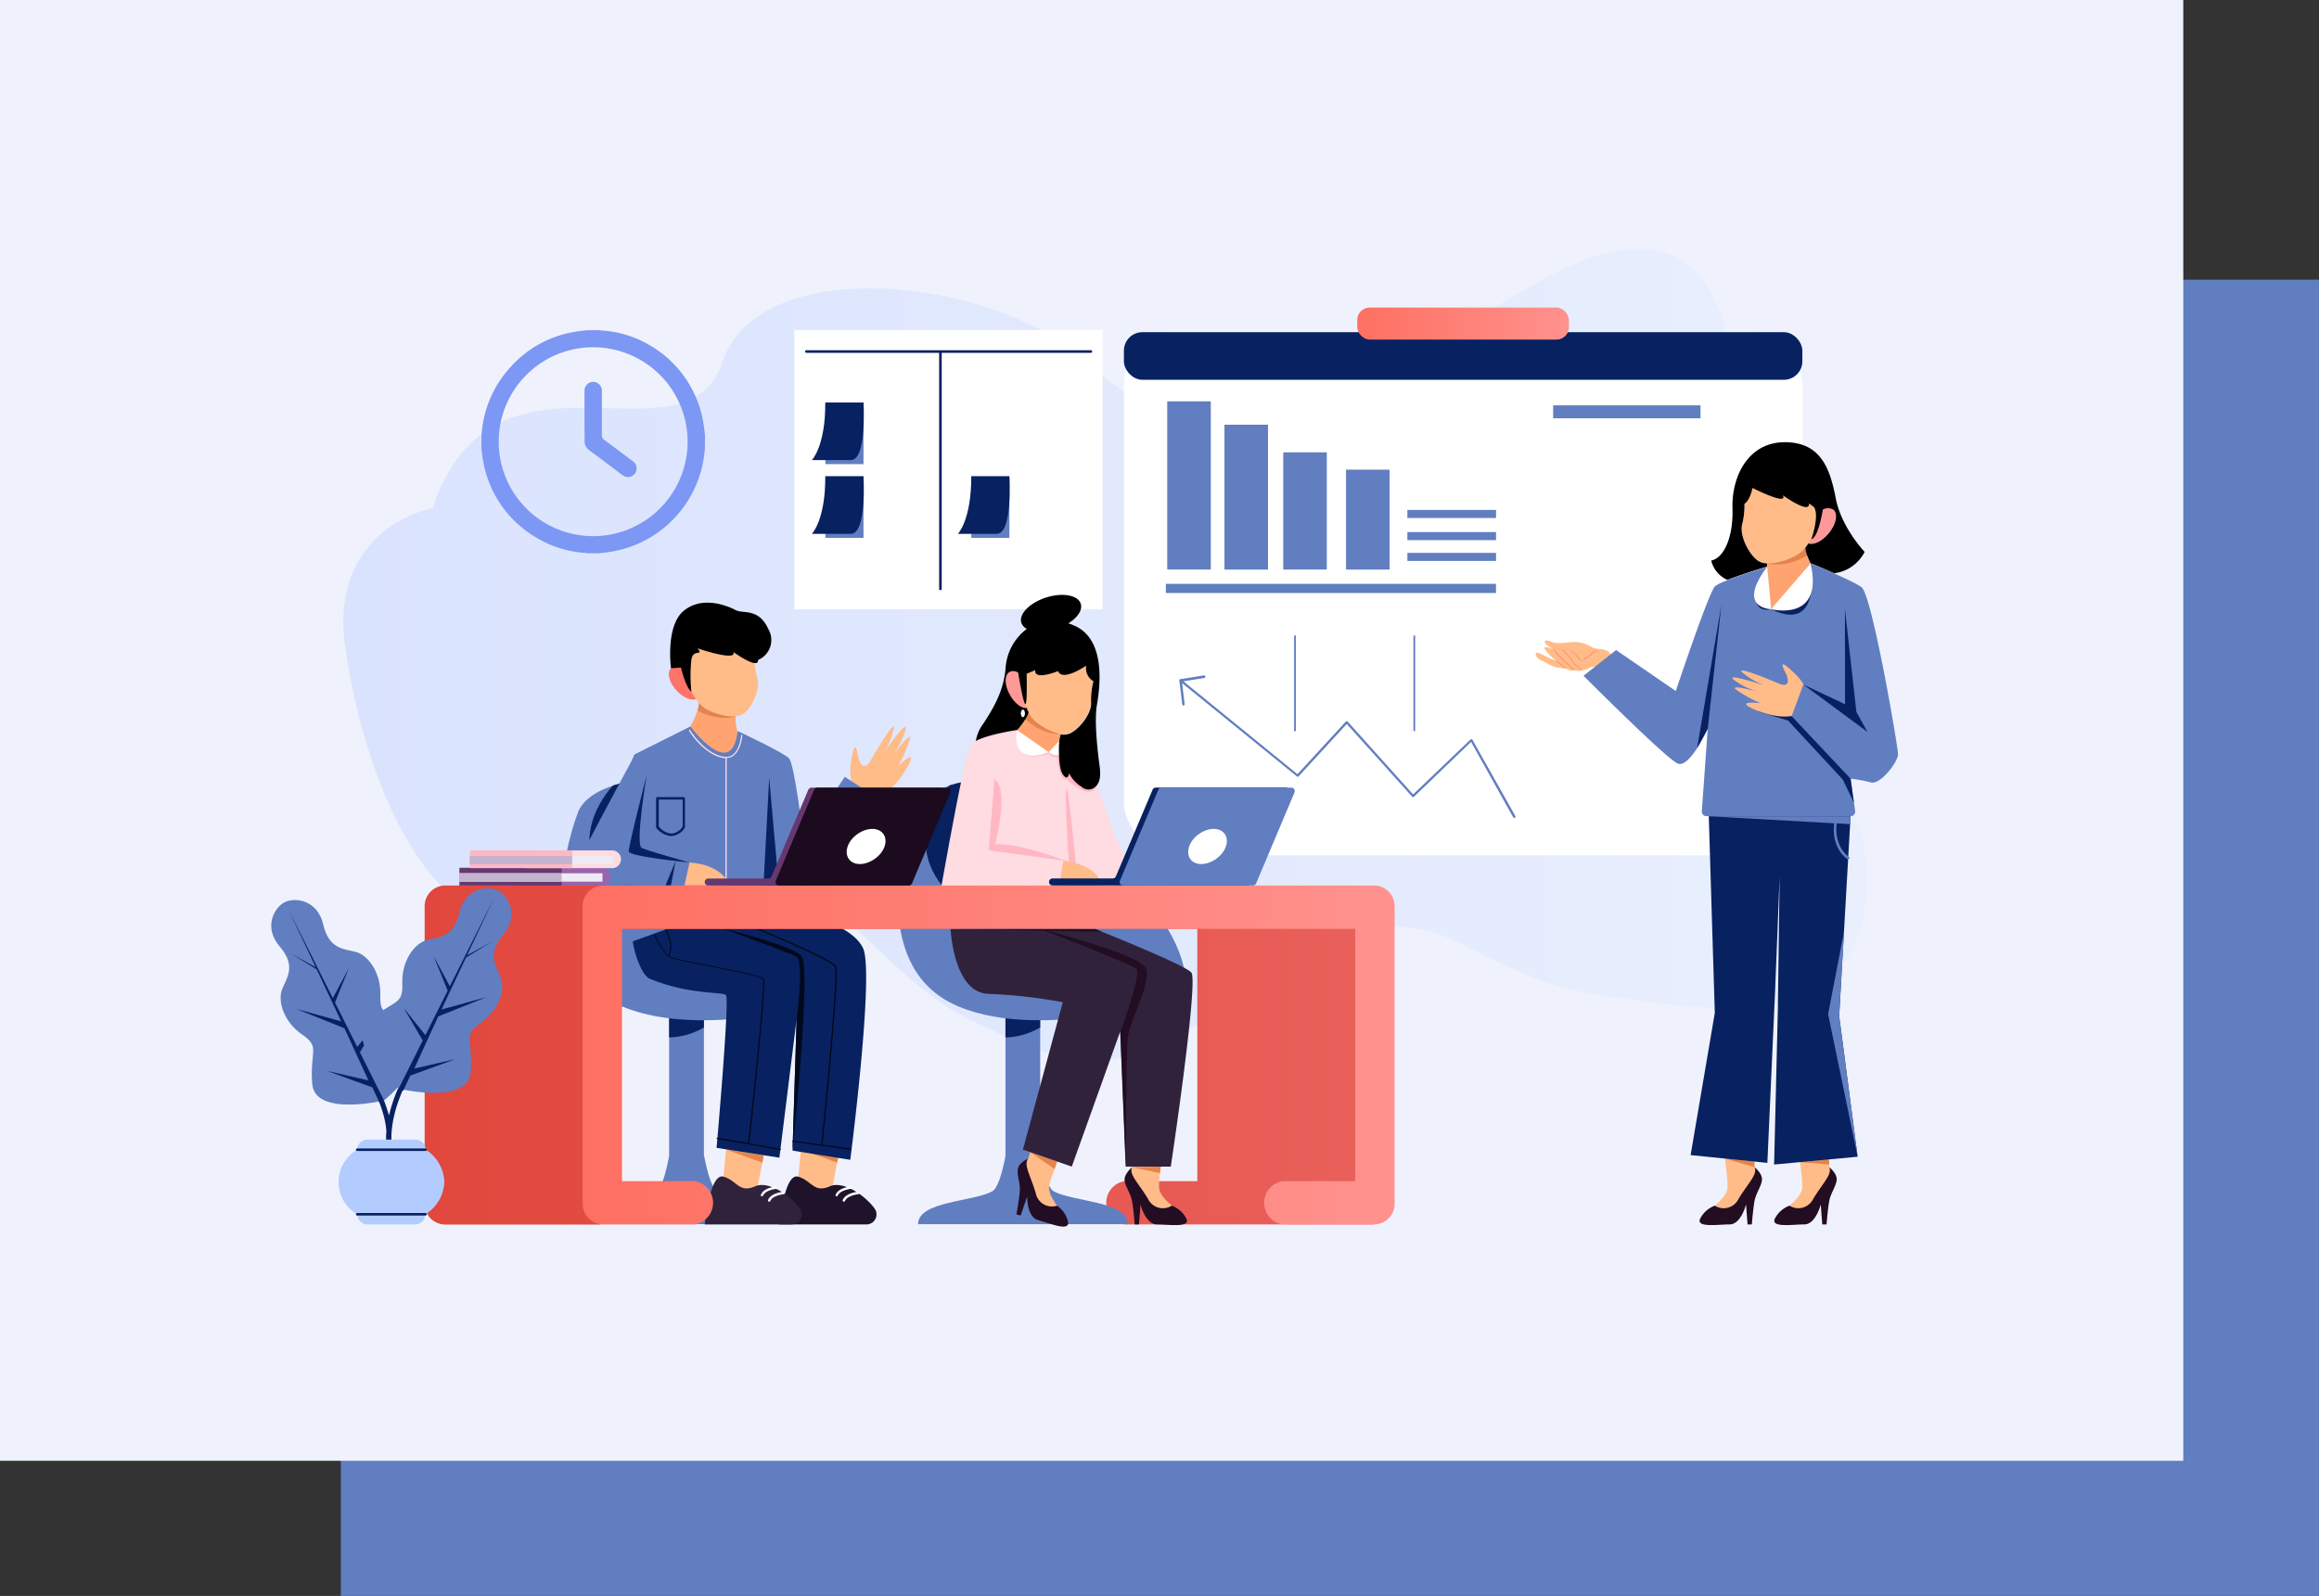 <svg xmlns="http://www.w3.org/2000/svg" xmlns:xlink="http://www.w3.org/1999/xlink" viewBox="0 0 422.74 291"><rect x="0" y="0" width="422.74" height="291" fill="#333333" stroke="none"/><defs><style>.cls-1{fill:#617ec1;}.cls-2{fill:#eff2fc;}.cls-3{fill:url(#linear-gradient);}.cls-4{fill:#7d97f4;}.cls-5{fill:#fff;}.cls-6{fill:#082160;}.cls-7{fill:url(#linear-gradient-2);}.cls-8{fill:#ffa471;}.cls-9{fill:#e4844d;}.cls-10{fill:#ff746a;}.cls-11{fill:#ffbc89;}.cls-12{fill:#1e132a;}.cls-13{fill:#31223c;}.cls-14{fill:#00091c;}.cls-15{fill:#ffdbe2;}.cls-16{fill:url(#linear-gradient-3);}.cls-17{fill:#ff9997;}.cls-18{fill:#ffb7c4;}.cls-19{fill:#220d23;}.cls-20{fill:url(#linear-gradient-4);}.cls-21{fill:#65386f;}.cls-22{fill:#1c0a1e;}.cls-23{fill:none;}.cls-24{fill:#ff665b;}.cls-25{fill:#9b63ab;}.cls-26{fill:#f0eaf4;}.cls-27{fill:#c4b3cf;}.cls-28{fill:#b3ccff;}</style><linearGradient id="linear-gradient" x1="62.59" y1="119.38" x2="340.33" y2="119.38" gradientUnits="userSpaceOnUse"><stop offset="0" stop-color="#dae3fe"/><stop offset="1" stop-color="#e9effd"/></linearGradient><linearGradient id="linear-gradient-2" x1="247.42" y1="59" x2="286.01" y2="59" gradientTransform="translate(533.43 118.01) rotate(180)" gradientUnits="userSpaceOnUse"><stop offset="0" stop-color="#fe7062"/><stop offset="1" stop-color="#ff928e"/></linearGradient><linearGradient id="linear-gradient-3" x1="77.4" y1="192.36" x2="250.4" y2="192.36" gradientUnits="userSpaceOnUse"><stop offset="0" stop-color="#e1473d"/><stop offset="1" stop-color="#e9605a"/></linearGradient><linearGradient id="linear-gradient-4" x1="106.21" y1="192.36" x2="254.23" y2="192.36" gradientTransform="matrix(1, 0, 0, 1, 0, 0)" xlink:href="#linear-gradient-2"/></defs><g id="Layer_2" data-name="Layer 2"><g id="Layer_1-2" data-name="Layer 1"><path class="cls-1" d="M62.13,51H422.74V291H62.13Z"/><path class="cls-2" d="M0,0H398V266.36H0Z"/><path class="cls-3" d="M78.85,92.63s-19,3.48-15.92,25.38,16.56,66.22,50,46.05,41.53,11.07,64.15,22,26.16,11.13,55.68-8.4,31.19-.61,58.46,3.69,46.5,5.32,48.95-17.58-21.67-38.87-22.88-60.41,6.67-77.8-38.89-50.82-62.63,30.07-79.55,14S138.5,45.74,131.69,66,90.17,59.16,78.85,92.63Z"/><path class="cls-4" d="M87.76,81.74V79.35l.09-.86A20.19,20.19,0,0,1,93,67a20,20,0,0,1,11.65-6.47c.77-.14,1.55-.22,2.32-.32h2.39a1.55,1.55,0,0,0,.31.06A19.45,19.45,0,0,1,118.53,63a20.1,20.1,0,0,1,9.67,14c.14.76.21,1.54.31,2.31v2.39l-.09.86a20.45,20.45,0,0,1-16.78,18c-.76.13-1.54.21-2.31.32h-2.39a1.55,1.55,0,0,0-.31-.07,19.56,19.56,0,0,1-8.89-2.8,20.12,20.12,0,0,1-9.67-14C87.93,83.29,87.86,82.51,87.76,81.74Zm37.59-1.19a17.22,17.22,0,1,0-17.21,17.21A17.23,17.23,0,0,0,125.35,80.55Z"/><path class="cls-4" d="M106.55,75.93c0-1.55,0-3.1,0-4.65a1.59,1.59,0,0,1,2.17-1.54,1.63,1.63,0,0,1,1,1.65c0,2.63,0,5.26,0,7.88a1.07,1.07,0,0,0,.51,1c1.7,1.24,3.38,2.52,5.07,3.78A1.58,1.58,0,0,1,116,85.8a1.56,1.56,0,0,1-2.44.88c-.59-.4-1.15-.85-1.72-1.28-1.46-1.09-2.9-2.19-4.37-3.26a2,2,0,0,1-.9-1.79C106.57,78.88,106.55,77.4,106.55,75.93Z"/><rect class="cls-5" x="144.81" y="60.17" width="56.18" height="50.93"/><path class="cls-6" d="M198.83,63.86H147a.23.23,0,0,0-.23.24.23.23,0,0,0,.23.23h24.2v43a.24.24,0,1,0,.47,0v-43h27.19a.23.23,0,0,0,.24-.23A.24.24,0,0,0,198.83,63.86Z"/><rect class="cls-1" x="150.46" y="73.4" width="6.95" height="11.23"/><path class="cls-6" d="M150.46,73.4h6.95s.65,10.49-2.29,10.49H148S150.46,81.46,150.46,73.4Z"/><rect class="cls-1" x="150.46" y="86.85" width="6.95" height="11.23"/><path class="cls-6" d="M150.46,86.85h6.95s.65,10.49-2.29,10.49H148S150.46,94.91,150.46,86.85Z"/><rect class="cls-1" x="177.06" y="86.85" width="6.95" height="11.23"/><path class="cls-6" d="M177.06,86.85H184s.65,10.49-2.29,10.49h-7.09S177.06,94.91,177.06,86.85Z"/><rect class="cls-5" x="204.87" y="60.58" width="123.68" height="95.39" rx="9.67" transform="translate(533.43 216.54) rotate(180)"/><rect class="cls-1" x="212.53" y="106.46" width="60.18" height="1.67"/><rect class="cls-1" x="212.78" y="73.18" width="7.94" height="30.67"/><rect class="cls-1" x="223.21" y="77.44" width="7.94" height="26.42"/><rect class="cls-1" x="233.93" y="82.48" width="7.94" height="21.37"/><rect class="cls-1" x="245.37" y="85.64" width="7.94" height="18.22"/><rect class="cls-1" x="256.56" y="100.81" width="16.16" height="1.47"/><rect class="cls-1" x="256.56" y="97.02" width="16.16" height="1.47"/><rect class="cls-1" x="256.56" y="92.98" width="16.16" height="1.47"/><path class="cls-1" d="M268.43,134.91a.26.26,0,0,0-.17-.12.23.23,0,0,0-.2.06l-10.46,10-11.92-13.27a.23.23,0,0,0-.17-.08h0a.25.25,0,0,0-.18.08l-8.81,9.58-20.79-16.93,3.83-.61a.24.24,0,0,0-.08-.47l-4.35.7h0l-.09,0,0,0a.33.33,0,0,0-.06.1h0a.27.27,0,0,0,0,.09l.54,4.41a.23.23,0,0,0,.23.2h0a.24.24,0,0,0,.21-.26l-.47-3.83,20.91,17a.25.25,0,0,0,.33,0l8.78-9.55,11.91,13.25a.21.21,0,0,0,.16.08.28.28,0,0,0,.18-.06l10.41-10,7.66,13.72a.24.24,0,0,0,.2.12.27.27,0,0,0,.12,0,.24.24,0,0,0,.09-.32Z"/><rect class="cls-1" x="257.66" y="115.88" width="0.32" height="17.43"/><rect class="cls-1" x="235.91" y="115.88" width="0.32" height="17.43"/><rect class="cls-1" x="283.13" y="73.91" width="26.86" height="2.36"/><rect class="cls-6" x="204.87" y="60.58" width="123.68" height="8.68" rx="3.37" transform="translate(533.43 129.83) rotate(-180)"/><rect class="cls-7" x="247.42" y="56.09" width="38.59" height="5.84" rx="2.26" transform="translate(533.43 118.01) rotate(-180)"/><path class="cls-1" d="M119.57,217.22c1-.51,1.75-3,2.41-6.42V184.21h6.34v26.37c.67,3.51,1.49,6.11,2.45,6.64,3.53,1.94,13.52,1.79,13.52,6H106.05C106.05,219,116,219.16,119.57,217.22Z"/><path class="cls-6" d="M128.32,187.35a13.3,13.3,0,0,1-6.34,1.82v-5h6.34Z"/><path class="cls-1" d="M155,181.51s-25.71,8.68-41.61,2-10.66-28.58-8-35.46,22.3-9.12,29.33.9S155.5,168.05,155,181.51Z"/><path class="cls-6" d="M110.36,161.43c-7.26-9.33,1.28-18.09,1.39-18.21,7.14-2.33,18.11-1.29,23,5.68,2.77,3.95,6.58,7.76,10.15,11.76C136.69,172.25,115.72,168.32,110.36,161.43Z"/><path class="cls-8" d="M134.1,130.6s-.25,3.51,1.92,5.47,2.32,12.73-1.74,11.14-9.11-13.74-9.11-13.74,2.28-3.16,2.3-5.76S134.22,128.27,134.1,130.6Z"/><path class="cls-9" d="M127.15,129.55a6.3,6.3,0,0,0,.32-1.84c0-2.59,6.75.56,6.63,2.89C134.1,130.6,131.26,131.73,127.15,129.55Z"/><path class="cls-10" d="M123.31,125.89c-1.36-1.5-1.8-3.3-1-4s2.56-.12,3.92,1.38l0,0c1.29,1.44,1.73,3.15,1,3.92a.27.27,0,0,1-.07.08C126.42,128,124.67,127.38,123.31,125.89Z"/><path class="cls-11" d="M137.52,119.42a14.44,14.44,0,0,0,.54,4.22c.6,1.82-.83,5.19-2.42,6.44s-5.63.11-7.25-1-3.26-4.42-3.64-6,.72-8.36,5.39-8.54S137.51,115.35,137.52,119.42Z"/><path d="M127.15,118.22s7.23,2.47,6.55.67c0,0,4.6,3.33,4.5,1.44a3.93,3.93,0,0,0,1.9-5.55c-1.8-4-4.58-2.79-6-3.54s-6-2.67-9.42.1-2.36,10.51-2.36,10.51l1.81-.12s.9,3.7,1.91,4.4a27.52,27.52,0,0,1,0-5.89C126.37,118.22,128.37,119.72,127.15,118.22Z"/><path class="cls-11" d="M146,209.62l-.65,6.73s.7,6.2,6,2.13l2.52-12.91Z"/><path class="cls-12" d="M157.91,223.26H142.08s.89-9.43,3.41-8.71,2.83,3.07,5.83,1.75c2.19-1,6.12,1.39,8.07,4A1.83,1.83,0,0,1,157.91,223.26Z"/><path class="cls-5" d="M156.38,217.31a.23.23,0,0,1,.24.21.22.22,0,0,1-.2.24c-.55.05-2,.37-2.38,1.21a.21.21,0,0,1-.2.14h-.09a.22.22,0,0,1-.12-.29C154.13,217.54,156.28,217.32,156.38,217.31Z"/><path class="cls-5" d="M152.35,217.83c.5-1.27,2.65-1.48,2.75-1.49a.22.22,0,1,1,0,.44c-.55.05-2,.37-2.38,1.21a.23.23,0,0,1-.21.15l-.08,0A.22.22,0,0,1,152.35,217.83Z"/><polygon class="cls-9" points="152.59 211.99 145.97 209.62 152.84 210.69 152.59 211.99"/><path class="cls-11" d="M132.35,209.62l-.65,6.73s.7,6.2,6,2.13l2.52-12.91Z"/><path class="cls-13" d="M144.29,223.26H128.47s.89-9.43,3.41-8.71,2.82,3.07,5.82,1.75c2.2-1,6.12,1.39,8.07,4A1.83,1.83,0,0,1,144.29,223.26Z"/><path class="cls-5" d="M142.76,217.31a.23.23,0,0,1,.24.21.22.22,0,0,1-.2.24c-.55.05-2,.37-2.37,1.21a.23.23,0,0,1-.21.14h-.08a.22.22,0,0,1-.13-.29C140.51,217.54,142.67,217.32,142.76,217.31Z"/><path class="cls-5" d="M138.73,217.83c.5-1.27,2.66-1.48,2.75-1.49a.22.22,0,1,1,0,.44c-.55.05-2,.37-2.37,1.21a.24.24,0,0,1-.21.15l-.08,0A.22.22,0,0,1,138.73,217.83Z"/><polygon class="cls-9" points="138.97 211.99 132.35 209.62 139.22 210.69 138.97 211.99"/><path class="cls-6" d="M115.3,166.85h31.42s8.45,1.65,10.59,6S155,211.48,155,211.48l-10.52-1.68.74-24-3.14,25.29-11.45-1.79s2.4-27.16,1.72-27.84-6.61,0-13.91-3c-1.69-.7-3.37-6.22-3.14-8.19A15.1,15.1,0,0,0,115.3,166.85Z"/><path class="cls-14" d="M144.53,208l.69-22.19s1.44-10.73-.1-11.44-13.42-5.09-13.42-5.09,12.6,3,14.43,5.09c1.57,1.8-.79,26.76-1.48,33.64l5.07.7c1.1-10.78,3-31.25,2.51-32.35s-10.62-5.42-14.45-7a.11.11,0,0,1-.07-.14.11.11,0,0,1,.15-.06c.57.23,13.89,5.64,14.57,7.08s-2.25,30.18-2.49,32.49l5.19.72a.11.11,0,0,1,.1.12.12.12,0,0,1-.11.1h0l-5.29-.74h0l-5.18-.72c-.1,1-.15,1.53-.15,1.53l0-1.54h0a.11.11,0,0,1-.09-.13A.1.1,0,0,1,144.53,208Z"/><path class="cls-14" d="M119.13,170.16a.12.12,0,0,1,.15.06,19,19,0,0,0,2.5,4c1.15-1.87-.55-4.66-.57-4.69a.11.11,0,0,1,0-.15.12.12,0,0,1,.16,0c.07.12,1.8,3,.55,4.94.7.44,4.33,1.14,7.86,1.82,5.56,1.07,9.23,1.82,9.5,2.44.5,1.11-2.44,27.76-2.68,29.93l5.65.95a.11.11,0,0,1,0,.22h0l-5.74-1h0l-5.76-1a.11.11,0,0,1,0-.22l5.63.94c.9-8.1,3.1-28.91,2.7-29.8-.25-.55-5.29-1.53-9.34-2.31s-7.46-1.44-8-1.91h0a17.73,17.73,0,0,1-2.65-4.18A.11.11,0,0,1,119.13,170.16Z"/><path class="cls-11" d="M156.49,144.76s-2-1.45-1.35-5.82,1.05-2.38,1.3-1.05,1.07,2.85,2.29.73,4.79-8.1,4.15-5.49a13.82,13.82,0,0,1-1.95,4.41s4.77-7,4.16-4.46a15.89,15.89,0,0,1-2.82,5.23s3.87-5.14,3.65-3.69a25.61,25.61,0,0,1-2.18,5s2.91-2.78,2.2-.85S160.58,148,156.49,144.76Z"/><path class="cls-1" d="M104.37,159.52C105.2,157,115,139,115,139l.65-1.43,10.21-5.11s7.53,10.18,8.61.84c0,0,8.41,3.91,9.39,5s2.6,14.55,2.6,14.55L154,141.65l6.56,4.21-7.64,14.49s-4.52,7-6,7.25-20.8.15-20.8.15l-11.07,4V161.45h-.6C104.69,161.91,104,160.6,104.37,159.52Z"/><path class="cls-15" d="M125.64,133.09a.11.11,0,0,1,.15,0c2,3.09,4.79,5.11,6.89,4.89s2.42-3.85,2.43-3.88a.11.11,0,1,1,.22,0c0,.15-.37,3.85-2.63,4.08h-.23v23.22a.12.12,0,0,1-.12.12.11.11,0,0,1-.11-.12V138.24c-2.11-.08-4.77-2.06-6.64-5A.11.11,0,0,1,125.64,133.09Z"/><path class="cls-6" d="M117.88,141.38s-2.13,12.68-.9,13.24,8.72,2.65,8.72,2.65-11-1.08-11.08-2S117.88,141.38,117.88,141.38Z"/><polygon class="cls-6" points="122.3 161.46 121.31 161.46 123.16 157 122.3 161.46"/><polygon class="cls-6" points="141.96 161.46 139.18 161.46 140.22 141.82 141.96 161.46"/><path class="cls-6" d="M124.86,150.9a.23.23,0,0,0,0-.14v-5.19a.22.22,0,0,0-.22-.23h-4.82a.22.22,0,0,0-.22.23v5.19a.23.23,0,0,0,0,.14,3.93,3.93,0,0,0,2.7,1.55A3.13,3.13,0,0,0,124.86,150.9Zm-.41-.21a2.67,2.67,0,0,1-2.07,1.31,3.4,3.4,0,0,1-2.29-1.31v-4.9h4.36Z"/><path class="cls-11" d="M125.7,157.27l-.93,4.19H133S132,157.72,125.7,157.27Z"/><path class="cls-16" d="M221.83,223.26H205a4,4,0,0,1,0-7.89h13.26v-46H109.46v53.91H81a3.77,3.77,0,0,1-3.59-3.94V165.41A3.78,3.78,0,0,1,81,161.46H221.83a3.6,3.6,0,0,1,3.27,2.31h25.3v59.49H221.83Z"/><path class="cls-1" d="M180.88,217.22c.94-.51,1.75-3,2.41-6.42V184.21h6.33v26.37c.68,3.51,1.5,6.11,2.46,6.64,3.53,1.94,13.52,1.79,13.52,6H167.36C167.36,219,177.35,219.16,180.88,217.22Z"/><path class="cls-6" d="M189.62,187.35a13.24,13.24,0,0,1-6.33,1.82v-5h6.33Z"/><path class="cls-1" d="M216.31,181.51s-25.71,8.68-41.61,2-10.66-28.58-8-35.46,22.3-9.12,29.33.9S216.81,168.05,216.31,181.51Z"/><path class="cls-6" d="M171.67,161.43c-7.26-9.33,1.28-18.09,1.39-18.21,7.14-2.33,18.11-1.29,23,5.68,2.77,3.95,6.58,7.76,10.15,11.76C198,172.25,177,168.32,171.67,161.43Z"/><path class="cls-8" d="M193.32,133.82s-1.1,3.34.53,5.77S193,152.5,189.42,150,184,134.41,184,134.41s3-2.51,3.64-5S194,131.59,193.32,133.82Z"/><path class="cls-9" d="M186.84,131.1a6.64,6.64,0,0,0,.76-1.71c.65-2.51,6.41,2.2,5.72,4.43C193.32,133.82,190.29,134.22,186.84,131.1Z"/><path class="cls-17" d="M184,126.6c-.95-1.78-.94-3.64,0-4.15.62-.33,1.48,0,2.26.71a5.87,5.87,0,0,1,1.2,1.58l0,0c.9,1.71.91,3.48,0,4.06l-.09.06a1.36,1.36,0,0,1-.39.12C186.13,129.14,184.84,128.16,184,126.6Z"/><path class="cls-11" d="M199.38,123.81a14.49,14.49,0,0,0-.52,4.22c.14,1.91-2.07,4.84-3.92,5.66s-5.48-1.27-6.78-2.74-2.08-5.09-2.07-6.71,2.75-7.93,7.32-7S200.36,119.86,199.38,123.81Z"/><path class="cls-15" d="M185.33,133.07s-7,1-8.31,2.58-6.73,33.56-6.73,33.56H217.2l-3.14-11.11s-8-1.57-9.21-2.36-6.39-18.63-7.51-19.19-4.26-1.68-4.26-1.68S191,141.37,185.33,133.07Z"/><path class="cls-18" d="M194.6,142.1s-.66.55-1.26-1a7.44,7.44,0,0,1-.5-3,2.29,2.29,0,0,1-1.67-.67s-3.37,1.23-4.81-.21-1-4.17-1-4.17h0c2.71,3.95,4.6,4.54,5.83,4.07h0a3.51,3.51,0,0,0,1.76-1.91l.11-.11.07-.25c.23.08,3.15,1.13,4.23,1.67.43.22,1.49,3.07,2.68,6.5,0,0-.63,2.24-3,.92S194.6,142.1,194.6,142.1Z"/><path class="cls-18" d="M181.29,142.1c2.84,1.89.07,11.88.07,11.88,4-.45,13,3,13,3l-14.13-1.94Z"/><path class="cls-18" d="M194.35,144c.35-2.38,2.12,17.34,2.12,17.34l-1.33.05S194,146.35,194.35,144Z"/><path class="cls-5" d="M185.33,133.07l5.84,4.08S184.39,140.2,185.33,133.07Z"/><path class="cls-5" d="M191.17,137.15l1.87-2C194.29,139.39,191.17,137.15,191.17,137.15Z"/><path class="cls-11" d="M193.84,156.93l-.73,4.53h7.78S200.59,157.85,193.84,156.93Z"/><path class="cls-11" d="M214.06,158.1l.11,3.36h6.44S220.87,158.62,214.06,158.1Z"/><path class="cls-11" d="M192.72,219.87s-1.57-2-1.49-3.47,3.69-9.59,3.69-9.59l-5.64-1.47-1.85,5.91a3.87,3.87,0,0,0-1.1,4.54C187.57,218.43,191.87,223,192.72,219.87Z"/><path class="cls-19" d="M187.43,211.25s-1.64.73-1.87,1.83.43,2.6.35,4-.62,4.36-.62,4.36l.76.2,1.19-3.46s-.05,3.75,2,4.29,5.91,2.23,5.44.25a4.87,4.87,0,0,0-2-2.88,3,3,0,0,1-3.87-2.28C187.85,214.31,186.55,212.41,187.43,211.25Z"/><polygon class="cls-9" points="187.8 210.08 192.25 213.17 192.65 211.77 187.8 210.08"/><path class="cls-11" d="M213.64,219.84s-2-1.52-2.31-3,1.15-10.22,1.15-10.22h-5.83l-.3,6.18a3.88,3.88,0,0,0,.08,4.67C208.3,219.75,213.59,223,213.64,219.84Z"/><path class="cls-19" d="M206.35,212.83S205,214,205,215.08s1.06,2.41,1.34,3.81.51,4.37.51,4.37h.78l.28-3.64s.9,3.64,3,3.64,6.28.67,5.32-1.12a4.89,4.89,0,0,0-2.63-2.3,3,3,0,0,1-4.32-1.23C207.53,215.69,205.79,214.18,206.35,212.83Z"/><polygon class="cls-9" points="206.35 212.83 211.46 213.91 211.59 212.72 206.35 212.83"/><path d="M179.12,132.14c2.69-4,3.85-6.79,4.19-10.25a9.7,9.7,0,0,1,3.88-7.22,2,2,0,0,1-1-1.11c-.51-1.58,1.5-3.64,4.49-4.6s5.82-.46,6.33,1.12c.37,1.14-.58,2.54-2.26,3.58.36.12.72.25,1.08.41,6.07,2.62,4.56,11.89,4.11,14.6s.09,8,.49,10.84c.29,2.06.1,3.33-.94,4.11a1.89,1.89,0,0,1-2.41-.22A5.8,5.8,0,0,1,194.9,141h0s-.19,1.56-1.15.21-.67-6-.67-6l0,0a8.71,8.71,0,0,1,.28-1.31h0a3,3,0,0,0,1.62-.13c1.85-.82,4.06-3.75,3.92-5.66a13.86,13.86,0,0,1,.43-3.89h0a2.76,2.76,0,0,1-1.32-2.85s-4.34,3-5.13,1c0,0-4.45,1.8-4.15-.18l-1.58.67s.15,5.92-.27,5.51-1.26-5.67-1.27-5.7a1.57,1.57,0,0,0-1.53-.17c-1,.51-1,2.37,0,4.15.83,1.56,2.12,2.54,3.08,2.42a7,7,0,0,0,.37.83l-.12.27-.06.15-.19.38,0,0c-.07.14-.15.28-.23.41h0a13.24,13.24,0,0,1-1.51,2c-.08,0-5.29.78-7.53,2A7.12,7.12,0,0,1,179.12,132.14Z"/><path class="cls-5" d="M186.09,130.08c0,.38.17.69.38.69s.37-.31.37-.69-.17-.69-.37-.69S186.09,129.7,186.09,130.08Z"/><path class="cls-13" d="M173.29,169.37s.5,11.7,6.93,11.85a94.77,94.77,0,0,1,13.52,1.52l-7.27,26.88,8.91,3.1,8.82-24.62,1,24.62h8.23s5.09-33.9,3.74-35.4-17.6-7.95-17.6-7.95Z"/><path class="cls-19" d="M207.1,176.61c-1-.77-13.32-5.62-16.65-6.91l-17.16-.33H199.6l1.29.52-10-.19c4.09,1.09,16.77,4.62,17.9,6.69,1.35,2.47-2.93,10-3.21,12.78s-.34,23.55-.34,23.55l-1-24.62S208.22,177.51,207.1,176.61Z"/><path class="cls-20" d="M109.8,161.46H250.64a3.78,3.78,0,0,1,3.59,3.95v53.91a3.77,3.77,0,0,1-3.59,3.94H233.79a4,4,0,0,1,0-7.89h13.26v-46H113.39v46h13.26a4,4,0,0,1,0,7.89H109.8a3.78,3.78,0,0,1-3.59-3.94V165.41A3.79,3.79,0,0,1,109.8,161.46Z"/><path class="cls-21" d="M140.65,159.8l6.7-15.79a.63.63,0,0,1,.58-.39H171.6a.63.63,0,0,1,.59.88l-7,16.58a.64.64,0,0,1-.59.38H129.1a.63.63,0,0,1-.63-.63h0a.64.64,0,0,1,.63-.64h11A.63.63,0,0,0,140.65,159.8Z"/><path class="cls-22" d="M142,161.46h23.67a.62.62,0,0,0,.58-.38l7-16.58a.63.63,0,0,0-.59-.88H149a.63.63,0,0,0-.58.39l-7,16.57A.63.63,0,0,0,142,161.46Z"/><path class="cls-5" d="M154.76,156.66c.91,1.23,3,1.18,4.77-.1s2.39-3.31,1.48-4.53-3-1.18-4.77.1S153.85,155.44,154.76,156.66Z"/><path class="cls-6" d="M203.42,159.8,210.11,144a.63.63,0,0,1,.58-.39h23.68a.63.63,0,0,1,.58.88l-7,16.58a.64.64,0,0,1-.59.38H191.86a.63.63,0,0,1-.63-.63h0a.64.64,0,0,1,.63-.64h11A.64.64,0,0,0,203.42,159.8Z"/><path class="cls-1" d="M204.72,161.46h23.67a.64.64,0,0,0,.59-.38l7-16.58a.63.63,0,0,0-.59-.88H211.74a.63.63,0,0,0-.58.39l-7,16.57A.64.64,0,0,0,204.72,161.46Z"/><path class="cls-5" d="M217,156.66c.9,1.23,3,1.18,4.76-.1s2.39-3.31,1.48-4.53-3-1.18-4.76.1S216.13,155.44,217,156.66Z"/><path class="cls-11" d="M312.57,219.84s2-1.52,2.31-3-1.15-10.22-1.15-10.22h5.83l.3,6.18a3.88,3.88,0,0,1-.08,4.67C317.91,219.75,312.61,223,312.57,219.84Z"/><path class="cls-19" d="M319.86,212.83s1.4,1.12,1.34,2.25-1.06,2.41-1.34,3.81-.51,4.37-.51,4.37h-.78l-.28-3.64s-.9,3.64-3,3.64-6.28.67-5.32-1.12a4.89,4.89,0,0,1,2.63-2.3,3,3,0,0,0,4.32-1.23C318.68,215.69,320.42,214.18,319.86,212.83Z"/><polygon class="cls-9" points="319.86 212.83 314.42 211.25 319.81 211.8 319.86 212.83"/><path class="cls-11" d="M326.19,219.84s2-1.52,2.31-3-1.16-10.22-1.16-10.22h5.84l.3,6.18a3.88,3.88,0,0,1-.08,4.67C331.53,219.75,326.23,223,326.19,219.84Z"/><path class="cls-19" d="M333.48,212.83s1.4,1.12,1.34,2.25-1.06,2.41-1.34,3.81-.51,4.37-.51,4.37h-.78l-.28-3.64s-.9,3.64-3,3.64-6.28.67-5.33-1.12a4.93,4.93,0,0,1,2.64-2.3,3,3,0,0,0,4.31-1.23C332.3,215.69,334,214.18,333.48,212.83Z"/><polygon class="cls-9" points="328.13 211.9 333.45 212.34 333.41 211.41 328.13 211.9"/><polygon class="cls-6" points="337.35 148.82 335.27 185.26 338.64 210.92 323.41 212.34 324.09 184.13 324.42 159.78 323.58 180.93 322.18 212.04 308.19 210.62 312.6 184.69 311.5 148.82 337.35 148.82"/><path class="cls-17" d="M334.17,92.92c.89.74.5,2.67-.86,4.31-1.19,1.43-2.74,2.17-3.7,1.84a1,1,0,0,1-.38-.21l-.08-.07c-.77-.79-.38-2.62.91-4.2l0,0a6.66,6.66,0,0,1,1.58-1.38C332.64,92.58,333.6,92.44,334.17,92.92Z"/><path class="cls-8" d="M322.13,102.72s.43,3.69-1.77,5.87-1.84,13.55,2.37,11.68,9-15,9-15-2.56-3.23-2.7-6S321.89,100.26,322.13,102.72Z"/><path class="cls-9" d="M329.43,101.28a6.78,6.78,0,0,1-.43-1.93c-.14-2.74-7.11.91-6.87,3.37C322.13,102.72,325.19,103.78,329.43,101.28Z"/><path class="cls-11" d="M318,91.07a15.55,15.55,0,0,1-.37,4.48c-.55,2,1.12,5.45,2.86,6.69s5.95-.15,7.61-1.4,3.23-4.83,3.57-6.51-1.16-8.8-6.1-8.77S317.81,86.77,318,91.07Z"/><path class="cls-23" d="M317.62,95.55a13.75,13.75,0,0,0,.4-3.67h0s1-.61,1.46-2.91c0,0,6.59,3.36,5.54,1.34,0,0,4.94,3.59,4.71,1.42l1.94,1.44h0a4.32,4.32,0,0,1,0,1.16,15.76,15.76,0,0,1-2.61,5.53v0c0-.16,0-.33-.05-.49-.08-1.54-2.32-1.06-4.22.09l-.62.41a7,7,0,0,0-1.5,1.41,3.3,3.3,0,0,0-.42.74c0,.09-.05.17-.07.25a1,1,0,0,0,0,.24.89.89,0,0,0,0,.23,3,3,0,0,1-1.65-.48C318.74,101,317.07,97.5,317.62,95.55Z"/><path d="M315.82,92.63c-.15-5.84,2.92-12,9.54-12s8.27,4.94,9.29,10.25,5.26,9.75,5.26,9.75a7.2,7.2,0,0,1-5.56,3.9c-2.21-1-4.26-1.82-4.29-1.83a13.49,13.49,0,0,1-.63-1.45h0c-.06-.15-.11-.31-.16-.47v0l-.12-.43,0-.17-.06-.3c.19-.24.38-.51.56-.79,1,.33,2.51-.41,3.7-1.84,1.36-1.64,1.75-3.57.86-4.31a1.85,1.85,0,0,0-1.93,0c0,.07-.79,5.07-2.08,5.37,0,0,1.51-4.19.49-5.84l-.92-.68C330,93.9,325,90.31,325,90.31c1.05,2-5.54-1.34-5.54-1.34-.44,2.3-1.46,2.91-1.46,2.91h0a13.75,13.75,0,0,1-.4,3.67c-.55,2,1.12,5.45,2.86,6.69a3,3,0,0,0,1.65.48h0a5.13,5.13,0,0,1,0,.6s-4.35,1.3-7.22,2.42a5.18,5.18,0,0,1-2.94-3.53C314,101.83,316,98.47,315.82,92.63Z"/><path class="cls-11" d="M296.1,122.45a20.65,20.65,0,0,0-2.93-3.65c-1-.65-1.9-.29-2.87-.73a6.19,6.19,0,0,0-3.77-1c-1.95.15-2.68.39-3.74-.06s-1.39-.21-1.06.34a4.74,4.74,0,0,0,1.7,1.11s-2.12-.83-1.89-.2a10.35,10.35,0,0,0,2.12,2.24,17.42,17.42,0,0,1-1.76-.77c-1-.5-2.16-1.17-1.92-.34s.8.89,2,1.53a6,6,0,0,0,3.38.93s1.14.69,1.58.35c0,0,1,.35,1.48,0a2.35,2.35,0,0,0,1.42-.5s.91-.28,1.25-.09a32.29,32.29,0,0,1,2.26,3.44Z"/><path class="cls-24" d="M283.69,120.47l1.7,1.35s0,0,0,.06a.07.07,0,0,1-.06,0h0l-1.7-1.35a0,0,0,0,1,0-.06A0,0,0,0,1,283.69,120.47Z"/><path class="cls-24" d="M283.33,118.38a1.78,1.78,0,0,1,1.75.32.81.81,0,0,1,.64-.34c.41,0,1.11.31,2.2,1.78a1.82,1.82,0,0,0,1,.55s0,0,0,0a.05.05,0,0,1-.05,0,2,2,0,0,1-.37-.1,1.42,1.42,0,0,1-.72-.49c-1.07-1.44-1.74-1.74-2.13-1.74a.71.71,0,0,0-.57.3,10,10,0,0,1,1.48,1.73c.2.27.37.5.49.64a9.4,9.4,0,0,0,1.32,1.06,0,0,0,0,1-.05.07,8.46,8.46,0,0,1-1.34-1.07c-.12-.14-.29-.37-.49-.65a9.1,9.1,0,0,0-1.5-1.73,1.72,1.72,0,0,0-1.68-.34s0,0,0,0c0,.36,2.13,2.4,3.6,3.68a0,0,0,0,1,0,.07h-.06c-.38-.33-3.69-3.23-3.63-3.76A.11.11,0,0,1,283.33,118.38Z"/><path class="cls-24" d="M291,121.54a6,6,0,0,0,2.73-.73,0,0,0,0,1,.06,0,.06.06,0,0,1,0,.07,6,6,0,0,1-2.78.74h0a.05.05,0,0,1,0,0A.05.05,0,0,1,291,121.54Z"/><path class="cls-24" d="M288.74,120.36a.07.07,0,0,1-.06,0h0a0,0,0,0,1,0-.06.64.64,0,0,1,.63-.33,5.58,5.58,0,0,1,1.78-1.43,0,0,0,0,1,.06,0,0,0,0,0,1,0,.06,5.79,5.79,0,0,0-1.76,1.43s0,0,0,0S288.88,120.05,288.74,120.36Z"/><path class="cls-1" d="M330.06,102.73s7.39,3,9.28,4.33S346,136.11,346,137.53s-3.24,5.61-4.94,5.14a26.15,26.15,0,0,0-3.7-.69l.82,5.89a.83.83,0,0,1-.83.95H311.07a.84.84,0,0,1-.84-.89l1.08-15.05s-3.31,7.29-5.48,6.34-17.16-16-17.16-16l5.93-4.69L305.49,126s6-18,7.14-19.08,9.53-3.55,9.53-3.55.46,7.24.7,7.76S330.06,102.73,330.06,102.73Z"/><polygon class="cls-6" points="336.34 128.41 336.32 111.08 338.41 129.82 340.43 133.46 328.75 124.83 336.34 128.41"/><polygon class="cls-6" points="313.8 110.29 311.31 132.88 309.37 136.42 313.8 110.29"/><polygon class="cls-6" points="337.35 141.99 337.96 146.38 335.94 142.16 325.96 131.39 320.32 129.67 326.63 130.61 337.35 141.99"/><path class="cls-6" d="M330.06,102.73s2.33,13-7.2,8.35C322.86,111.08,329.38,106,330.06,102.73Z"/><path class="cls-6" d="M322.86,111.08s-5.61,1.54-.7-7.76C322.16,103.32,321.19,109.33,322.86,111.08Z"/><path class="cls-5" d="M322.86,111.08l7.2-8.35C332.55,113.56,322.86,111.08,322.86,111.08Z"/><path class="cls-5" d="M322.16,103.32l.7,7.76S316.39,111,322.16,103.32Z"/><path class="cls-11" d="M321.73,125a13.53,13.53,0,0,1-3.9-2.21c-2-1.62,4.19.89,6.35,1.81s1.9-.73,1.33-1.89-1.43-2.9,1.61.05a9.77,9.77,0,0,1,1.64,2l-2.13,5.77c-2.81.58-6.75-1-7.88-1.7-1.66-1.06,2.17-.61,2.17-.61a24.3,24.3,0,0,1-4.56-2.57c-.8-.79,2.85.14,4.33.54a13.85,13.85,0,0,1-4.58-2.2C314.33,122.61,320.71,124.69,321.73,125Z"/><path class="cls-1" d="M334.82,150.12v0c-.51,4.3,2.11,6.05,2.22,6.13a.22.22,0,0,1-.12.41.2.2,0,0,1-.13,0c-.12-.07-3-1.95-2.42-6.54l-22.87-1.28h25.84l-.07,1.44Z"/><polygon class="cls-1" points="335.27 185.26 338.64 210.92 333.25 184.92 336.15 169.89 335.27 185.26"/><path class="cls-25" d="M109.67,158.23H94.25a1.61,1.61,0,0,0-1.61,1.62h0a1.61,1.61,0,0,0,1.61,1.61h15.42a1.62,1.62,0,0,0,1.62-1.61h0A1.62,1.62,0,0,0,109.67,158.23Z"/><rect class="cls-21" x="83.74" y="158.23" width="18.65" height="3.24"/><rect class="cls-26" x="83.69" y="159.23" width="26.14" height="1.53"/><rect class="cls-27" x="83.69" y="159.23" width="18.7" height="1.53"/><path class="cls-15" d="M111.59,155.06H96.17a1.63,1.63,0,0,0-1.62,1.62h0a1.63,1.63,0,0,0,1.62,1.62h15.42a1.63,1.63,0,0,0,1.62-1.62h0A1.63,1.63,0,0,0,111.59,155.06Z"/><rect class="cls-18" x="85.66" y="155.06" width="18.65" height="3.24"/><rect class="cls-26" x="85.61" y="156.07" width="26.14" height="1.53"/><rect class="cls-27" x="85.61" y="156.07" width="18.7" height="1.53"/><path class="cls-6" d="M75.73,193.71a.46.46,0,0,0-.64.14,29.41,29.41,0,0,0-4.18,9.54,34.78,34.78,0,0,0-4-8.92.46.46,0,0,0-.63-.14.47.47,0,0,0-.14.64c0,.06,4,6.26,4.3,11.35a10.36,10.36,0,0,0,0,2.19.45.45,0,0,0,.45.39H71a.47.47,0,0,0,.39-.52c0-.06-.78-5.95,4.45-14A.46.46,0,0,0,75.73,193.71Z"/><path class="cls-1" d="M75.47,188.36c-4.54-4-6.28-2.74-6.14-6.86s-2.19-7.32-4.45-7.92-4.9-.49-5.95-5-5.13-5-7-4.09-4,4.52-.95,8.08,1.34,5.62.46,7.78.27,6,3.66,8.31,1.33,3,1.82,9,13.1,3,13.1,3S80,192.38,75.47,188.36Z"/><polygon class="cls-6" points="69.07 185.98 65.12 190.9 62.76 186.17 61.07 182.79 63.6 176.53 60.67 182 58.02 176.71 58.02 176.71 52.61 165.88 57.55 176.37 57.55 176.37 52.91 173.79 57.74 176.77 62.2 186.24 53.99 183.96 62.79 187.49 67.16 197 59.65 195.28 67.87 198.27 69.18 201.04 69.99 200.63 65.61 191.88 65.61 191.88 69.07 185.98"/><path class="cls-1" d="M67.21,186.21c4.54-4,6.28-2.74,6.13-6.87s2.19-7.32,4.45-7.91,4.91-.49,5.95-5,5.14-5,7-4.08,4,4.51,1,8.08-1.34,5.61-.46,7.78-.28,5.94-3.67,8.31-1.33,3-1.81,9-13.11,3-13.11,3S62.66,190.22,67.21,186.21Z"/><polygon class="cls-6" points="73.61 183.83 77.55 188.75 79.92 184.01 81.61 180.63 79.07 174.38 82 179.85 84.65 174.55 84.65 174.55 90.07 163.73 85.13 174.21 85.13 174.21 89.77 171.63 84.94 174.61 80.48 184.08 88.69 181.8 79.89 185.33 75.52 194.84 83.03 193.12 74.8 196.12 73.5 198.89 72.68 198.48 77.06 189.73 77.06 189.73 73.61 183.83"/><path class="cls-28" d="M81,215.53a7.22,7.22,0,0,0-3.39-5.89,1.89,1.89,0,0,0-1.89-1.85H67a1.91,1.91,0,0,0-1.9,1.85,6.81,6.81,0,0,0,0,11.77,1.9,1.9,0,0,0,1.9,1.85h8.66a1.89,1.89,0,0,0,1.89-1.85A7.21,7.21,0,0,0,81,215.53Z"/><path class="cls-6" d="M65.11,209.87H77.56a.23.23,0,0,0,0-.46H65.11a.23.23,0,0,0,0,.46Z"/><path class="cls-6" d="M77.56,221.18H65.11a.24.24,0,0,0-.23.23.23.23,0,0,0,.23.23H77.56a.23.23,0,0,0,.23-.23A.23.23,0,0,0,77.56,221.18Z"/></g></g></svg>